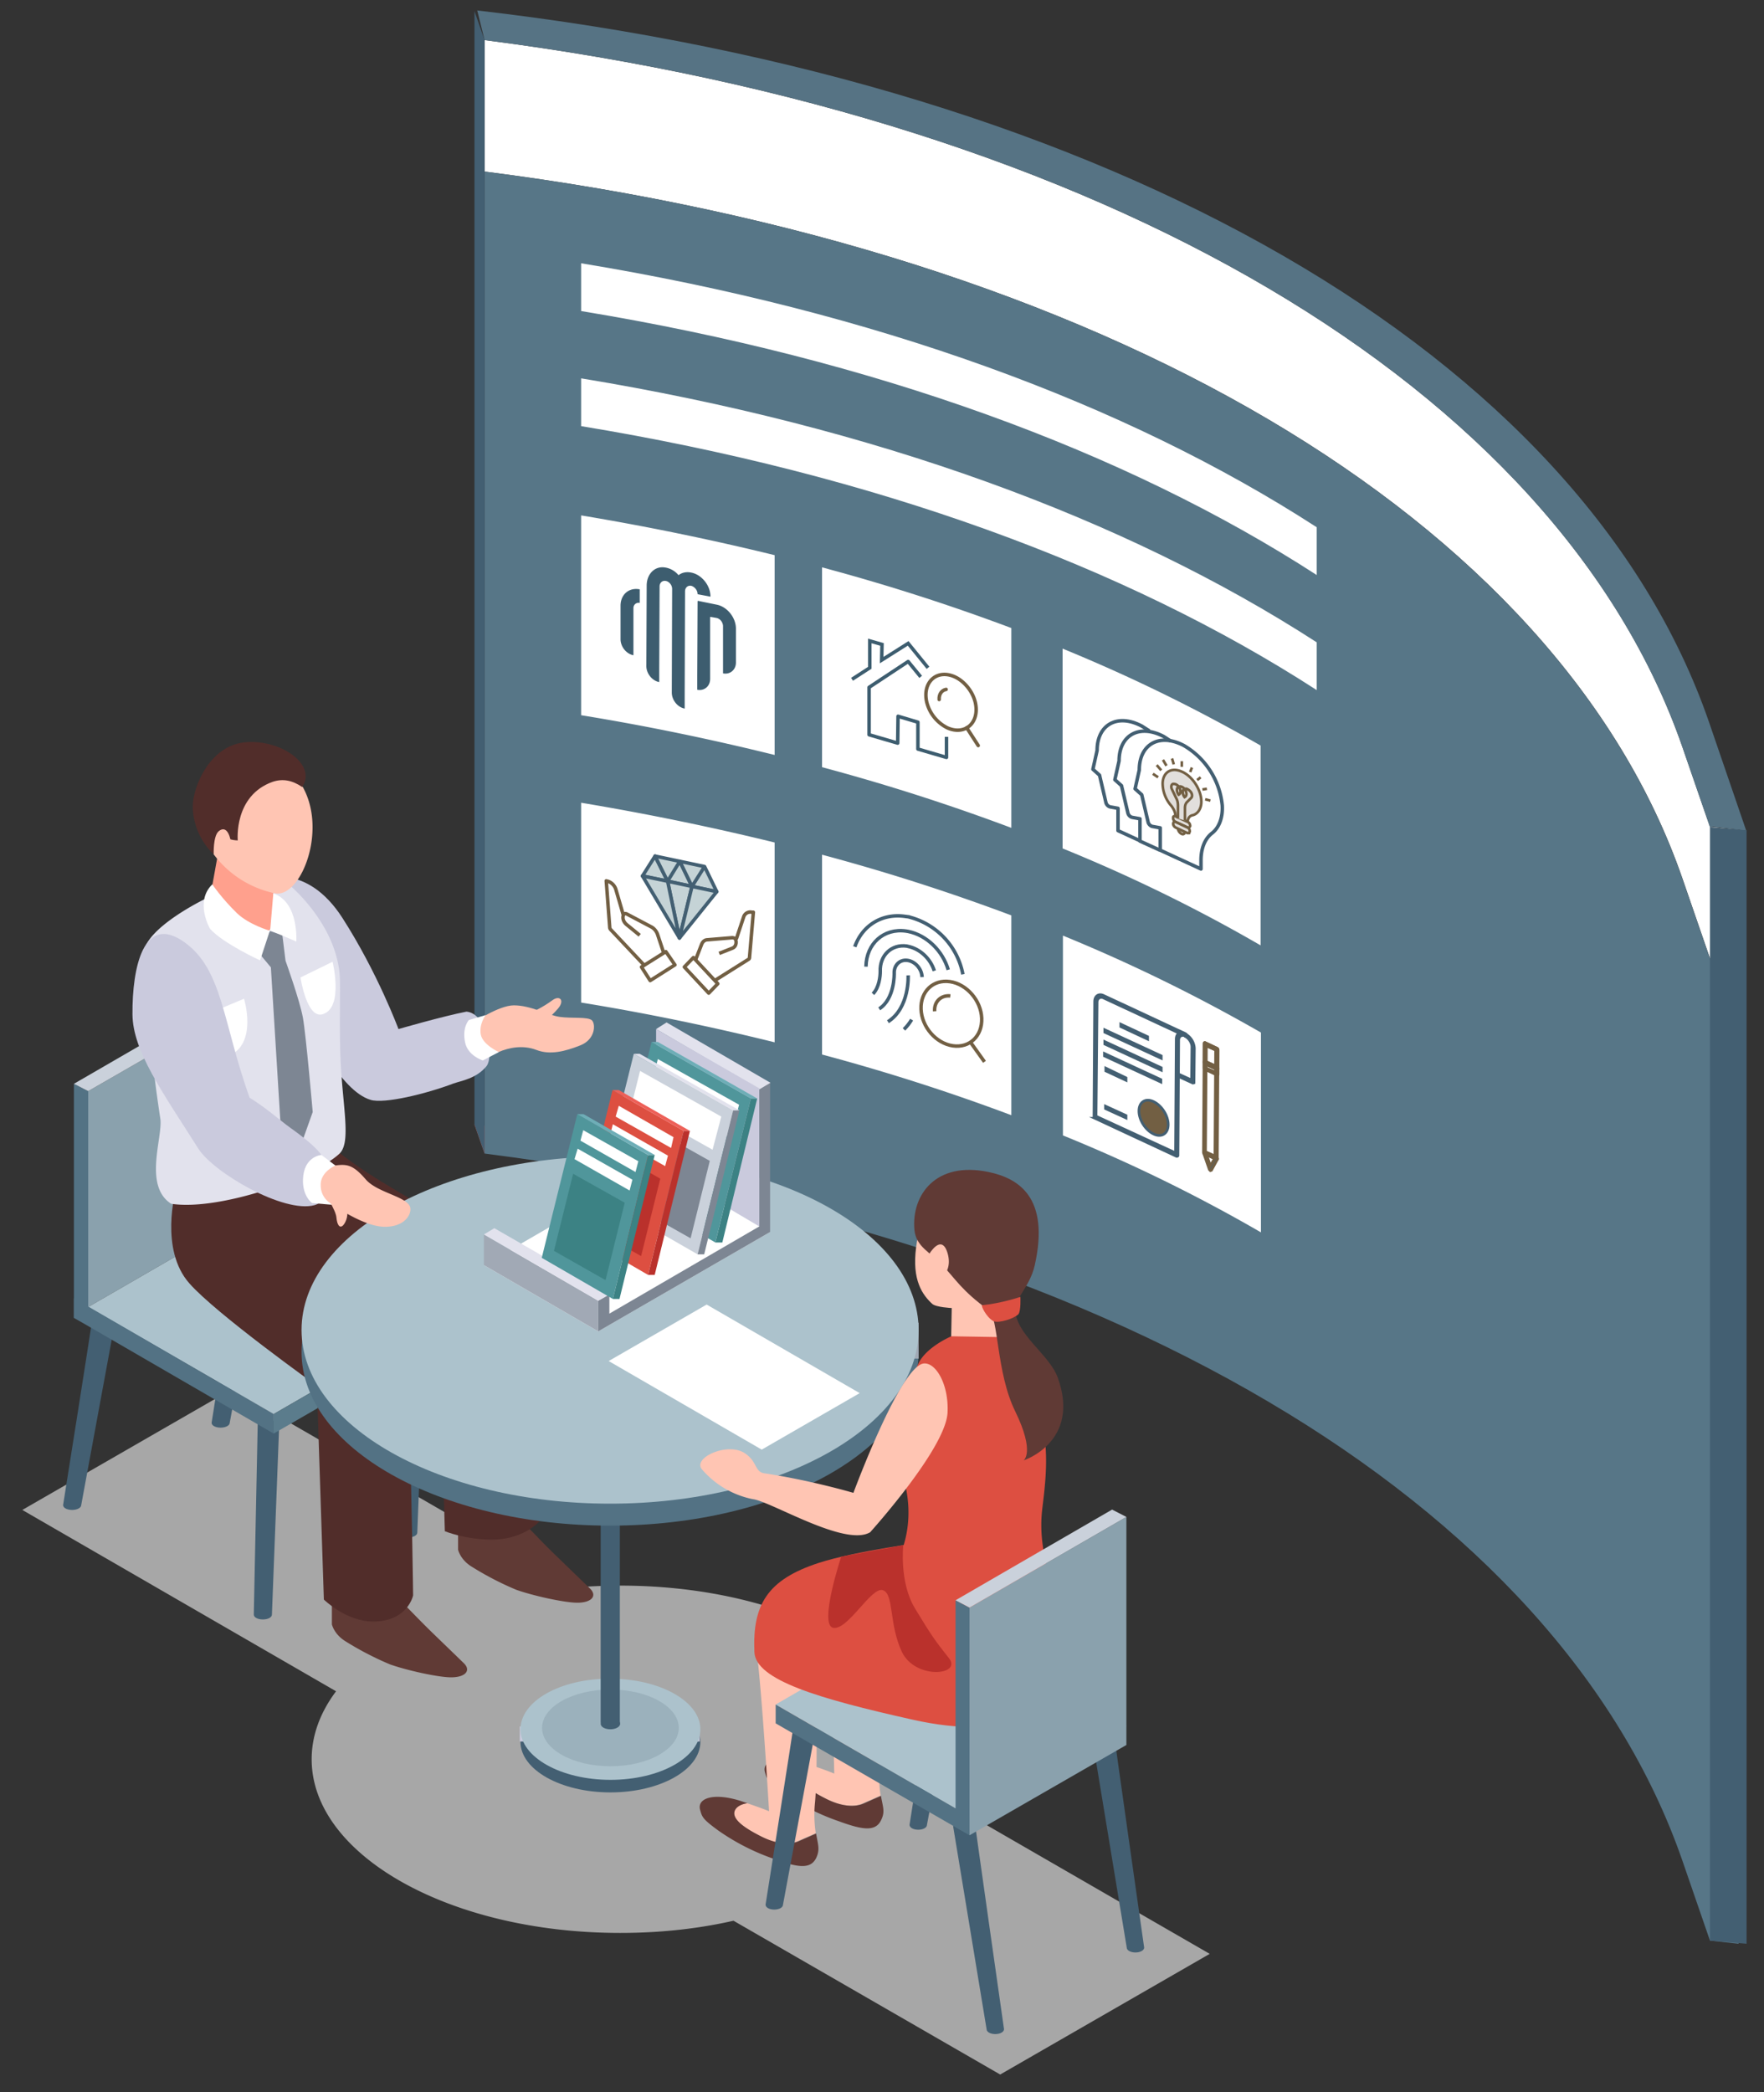 <svg id="Layer_1" xmlns="http://www.w3.org/2000/svg" viewBox="0 0 506 600">
  <rect x="0" y="0" width="506" height="600" fill="#333333" stroke="none"/>
  <style>
    .st1{fill:#fff}.st2{fill:#dd4f41}.st5{fill:#435f72}.st7,.st8{fill:none;stroke:#725f43}.st7{stroke-miterlimit:10}.st8{stroke-linecap:round}.st11,.st12,.st13,.st8{stroke-miterlimit:10}.st11{fill:none;stroke-linejoin:round;stroke:#725f43}.st12,.st13{stroke:#435f72}.st12{stroke-linejoin:round;fill:#c5d3d6}.st13{fill:none}.st14{fill:#8aa1ad}.st15{fill:#537284}.st16{fill:#cad1db}.st17{fill:#acc2cc}.st19{fill:#cacadd}.st20{fill:#603a35}.st21{fill:#512d2a}.st22{fill:#e2e2ed}.st23{fill:#7d8693}.st25{fill:#ffc5b3}.st27{fill:#a1a9b5}.st28{fill:#ba312c}.st29{fill:#50969b}.st30{fill:#3c8284}.st31{fill:#6eaeb7}.st33{fill:none;stroke:#435f72;stroke-linejoin:round;stroke-miterlimit:10}.st34,.st35,.st36,.st37{fill:#e2dfdc;stroke:#725f43;stroke-width:.75;stroke-miterlimit:10}.st35,.st36,.st37{fill:#435f72}.st36,.st37{stroke:#435f72}.st37{fill:#725f43}
  </style>
  <path d="M347 560.3l-81.8-47.2a28 28 0 0 0 1.3-8.6c0-27.5-39.6-49.8-88.5-49.8-4.4 0-8.8.2-13.1.5l-98.4-56.8L6.4 433l90 52c-4.5 6-7 12.6-7 19.5 0 27.5 39.6 49.8 88.5 49.8 11.5 0 22.4-1.2 32.5-3.5l76.5 44.1 60.1-34.6z" opacity=".6" fill="#f5f5f5"/>
  <path class="st1" d="M482.6 251.9l7.9 22.9 8.2.9V238l-8.2-.9-7.9-22.9C446.8 111 316.3 34.2 139 11.5v37.7c177.3 22.6 307.8 99.4 343.6 202.7z"/>
  <path class="st2" d="M136.1 322.5l2.9 8.3v-8z"/>
  <path d="M482.6 533.6l7.9 22.9 8.2.9V275.8l-8.2-.9-7.9-22.9C446.8 148.6 316.3 71.8 139 49.2v281.6c177.3 22.7 307.8 99.5 343.6 202.8z" fill="#577687"/>
  <path class="st1" d="M222.2 159.2a755.4 755.4 0 0 0-55.5-11.4v57.3c19.1 3.1 37.7 7 55.5 11.4v-57.3zM361.6 213.8a476 476 0 0 0-56.8-27.8v57.3a454.2 454.2 0 0 1 56.8 27.8v-57.3zM290.1 180.1a585.4 585.4 0 0 0-54.3-17.4V220a585.4 585.4 0 0 1 54.3 17.4v-57.3zM222.2 241.6a755.4 755.4 0 0 0-55.5-11.4v57.3c19.1 3.1 37.7 7 55.5 11.4v-57.3zM361.7 296.1a476 476 0 0 0-56.8-27.8v57.3a454.2 454.2 0 0 1 56.8 27.8v-57.3zM290.1 262.5a585.4 585.4 0 0 0-54.3-17.4v57.3a585.4 585.4 0 0 1 54.3 17.4v-57.3z"/>
  <g>
    <path class="st1" d="M377.7 151.2c-55-35.6-127.1-61.9-211-75.7v13.7c83.9 13.8 156 40.1 211 75.7v-13.7z"/>
  </g>
  <g>
    <path class="st1" d="M377.7 184.2c-55-35.6-127.1-61.9-211-75.7v13.7c83.9 13.8 156 40.1 211 75.7v-13.7z"/>
  </g>
  <path d="M490.2 207C453.8 101.8 319.1 24 136.9 3l2.1 8.5C316.3 34.2 446.8 111 482.6 214.3l7.9 22.9 1-.1 9.4 1.1-10.7-31.2z" fill="#567384"/>
  <path class="st5" d="M501 238.1v319.3l-10.5-.9V237.2zM136.1 3.2v319.3l2.9 8.3V11.5z"/>
  <path d="M183.5 172.9V169c-3.1-.6-5.5 1.5-5.5 4.7v9.6c0 2.1 1.6 4.2 3.7 4.6v-13.5c0-1 .8-1.7 1.8-1.5m16.6-2.5l3.7.7c0-3.2-2.5-6.3-5.5-6.9-1.4-.3-2.7 0-3.6.7h-.1a6.2 6.2 0 0 0-4.1-2.2c-2.9-.3-5 2.1-5 5.2l-.1 23.1c0 2.1 1.6 4.2 3.7 4.6v-3.9l.1-23.5c0-1.1.8-1.8 1.8-1.6 1 .2 1.8 1.2 1.8 2.3l-.1 29.7c0 2.1 1.6 4.2 3.7 4.6v-3.9l.1-29.7c0-1.1.8-1.8 1.8-1.6 1 .3 1.8 1.3 1.8 2.4m11 9.9c0-3.2-2.5-6.3-5.5-6.9l-5.4-1.1-.1.1-.1 21.5v3.9c2 .4 3.7-1 3.7-3.1V177l.1-.1 1.7.3c1.1.2 1.9 1.3 1.9 2.4v13.5c2 .4 3.7-1 3.7-3.1v-9.7z" fill="#3d5d6f"/>
  <g>
    <path class="st7" d="M279.8 201.6c1.2 5.7-3 9.4-8.1 7.1a11.3 11.3 0 0 1-5.9-7.5c-1.2-5.7 3-9.4 8.1-7.1 2.8 1.3 5.2 4.3 5.9 7.5z"/>
    <path class="st8" d="M269.4 200.6c-.1-1.6.8-2.7 2-2.9M277.3 208.7l3.3 5.1"/>
    <g fill="none" stroke="#3d5d6f" stroke-miterlimit="10">
      <path stroke-linejoin="round" d="M264.1 194.1l-3.6-4.4-11.2 7.4v13.6l8.2 2.4.1-7.7 5.7 1.7v7.7l8.2 2.4v-5.9"/>
      <path d="M244.4 194.8l5.1-3.3v-7.7l3.5 1-.1 4.5 7.6-4.8 5.7 7"/>
    </g>
  </g>
  <g id="Layer_1_1_">
    <path class="st11" d="M184.8 276.8l-9.6-10.2a1 1 0 0 1-.3-.7l-1-13.3.4.1c1.1.3 2.1 1.3 2.4 2.5l2.1 7.2"/>
    <path class="st11" d="M190.4 273.3l-1.8-5.4a4 4 0 0 0-1.6-2l-7.2-3.8c-.5-.2-.9-.1-1 .4-.3.9.1 1.9.9 2.6l3.8 3.1"/>
    <path class="st11" d="M191 272.9l2.6 3.8-7.1 4.5-2.5-3.9z"/>
    <g>
      <path class="st11" d="M205 281.2l9.7-6.1c.2-.1.3-.3.3-.6l1.1-12.9h-.4a2 2 0 0 0-2.4 1.4l-2.1 6.3"/>
      <path class="st11" d="M199.5 275.3l1.8-4.6c.3-.7.9-1.2 1.6-1.2l7.2-.6c.5 0 .9.3 1 .8.2 1-.2 1.9-1 2.2l-3.8 1.5"/>
      <path class="st11" d="M205.9 282.1l-2.6 2.7-7-7.5 2.6-2.7z"/>
    </g>
    <g>
      <path class="st12" d="M187.9 245.5l-3.6 5.7 7.2 1.5z"/>
      <path class="st12" d="M191.5 252.7l3.5-5.7-7.1-1.5zM195 247l-3.5 5.7 7 1.5z"/>
      <path class="st12" d="M198.5 254.2l3.6-5.7-7.1-1.5zM202.1 248.5l-3.6 5.7 7.1 1.5zM194.9 269l3.6-14.8-7-1.5z"/>
      <path class="st12" d="M184.3 251.2l10.6 17.8-3.4-16.3zM205.6 255.7L194.9 269l3.6-14.8z"/>
    </g>
  </g>
  <g id="Layer_1_2_">
    <path class="st13" d="M245.2 271.5c2.1-6 7.7-9.7 14.5-8.7l.8.1a21 21 0 0 1 15.7 16.5"/>
    <path class="st13" d="M248.4 277.2c.1-6.6 5.1-11.1 11.5-10.2l.6.1c5.4 1.1 9.9 5.6 11.5 11"/>
    <path class="st13" d="M250.4 285c1.8-1.8 2.1-5.1 2.1-6.4-.2-4.6 3.2-7.9 7.6-7.3l.4.1c3.4.7 6.4 3.5 7.5 7M261.5 292.4c-.6 1-1.3 1.9-2.2 2.8"/>
    <path class="st13" d="M252.2 289.3c4.5-2.9 4.3-10.1 4.3-10.2-.1-2.3 1.6-4 3.8-3.7s4.1 2.4 4.2 4.8M260.5 279.7s.5 9.3-5.8 13.3"/>
    <path class="st7" d="M278.4 298.9l4 5.6M281.6 292c.2 5.1-3.5 8.6-8.3 7.9-4.8-.7-8.9-5.4-9.1-10.5-.2-5.1 3.5-8.6 8.3-7.9 4.8.7 8.9 5.4 9.1 10.5zM268.1 290c-.2-2.8 1.9-4.7 4.5-4.4"/>
  </g>
  <g>
    <path class="st5" d="M26.5 377.9c0 .9-8.4 53.7-8.4 53.7 0 .8 1.1 1.4 2.6 1.4 1.4 0 2.6-.6 2.6-1.4l9.2-49.9-6-3.8zM74 404.7L72.8 463c0 .8 1.1 1.4 2.6 1.4s2.6-.6 2.6-1.4l2.1-54.6-6.1-3.7zM115.7 381.2l-1.2 58.3c0 .8 1.1 1.4 2.6 1.4 1.4 0 2.6-.6 2.6-1.4l2.1-54.6-6.1-3.7zM69.1 354.3c0 .9-8.4 53.7-8.4 53.7 0 .8 1.1 1.4 2.6 1.4 1.4 0 2.6-.6 2.6-1.4l9.2-49.9-6-3.8z"/>
    <path class="st14" d="M71.7 348l-46.4 26.8v-61.9l46.4-26.7z"/>
    <path class="st15" d="M21.2 310.8v67.1l4.1 2.2v-67.2z"/>
    <path class="st16" d="M71.7 286.2l-4.2-2.2-46.3 26.8 4.1 2.1z"/>
    <path class="st17" d="M124.9 378.7l-46.4 26.8-53.2-30.7L71.7 348z"/>
    <path class="st15" d="M78.5 405.5v5.6l-57.3-33.2v-5.6z"/>
    <path fill="#5b7c8c" d="M78.5 405.5v5.6l46.4-26.8v-5.6z"/>
    <path class="st19" d="M75.4 253.7c-.1-2.4 12.7-6.2 22.8 9.5 10.1 15.7 16.1 31.9 16.1 31.9s12.8-3.7 19.5-5c6 .5 8 13 5.7 15.7-2.9 3.5-7.1 4.1-9.4 4.9-7.9 3-19.9 5.9-23.8 4.7-8.7-2.6-16.9-20-19.7-25.7-2.8-5.7-11.2-36-11.2-36z"/>
    <g>
      <path class="st20" d="M159.9 446.5l9.3 9c2.3 2.2.4 4.2-3.9 4.1-3.8-.1-12.4-2-17.2-3.7a88 88 0 0 1-12.9-6.7c-3.2-2-3.8-4.8-3.8-4.8v-6.8l20.5.9c.1-.1 3.4 3.6 8 8zM123.7 467.9l9.3 9c2.3 2.2.4 4.2-3.9 4.1-3.8-.1-12.4-2-17.2-3.7a88 88 0 0 1-12.9-6.7c-3.2-2-3.8-4.8-3.8-4.8v-12l20.5 6.1c.1-.1 3.5 3.6 8 8z"/>
      <path class="st21" d="M50.4 341.4l41-15.8s6.7 6.5 19.1 13.9c7.2 4.4 27.1 16 33.5 20.5 3.9 2.8 5.7 8.8 7.2 22.2 2.5 22.2 4.4 53.1 4.4 53.1s-4.4 6.2-14.5 6.2c-7.7 0-13.5-2.4-13.5-2.4l-1.6-56.7L92.4 363s19 11.8 21.8 22.3c2.2 8.4 2.9 14.9 3.3 25.3.7 22.6 1 46.9 1 46.9S117 465 107 465c-7.7 0-14.1-6.3-14.1-6.3l-2-61.3s-29-20.7-36.6-29.4c-8.6-9.7-3.9-26.6-3.9-26.6z"/>
      <path class="st22" d="M82.8 253.6s13.1 10.6 14.6 25.5c.4 3.6-.3 17.4.5 28.5.8 11.8 2.6 20.4-.6 23.3-7.8 7.1-34.5 16.4-48.2 14.3-8-5.1-2.4-19-3.1-24.3a472.8 472.8 0 0 1-4.8-47.8c1-7.3 17.6-15.3 17.6-15.3s11.8-9 24-4.2z"/>
      <path class="st23" d="M81 268.2l.9 7.3s4.1 11.4 5 16.4c.9 5.1 2.8 27 2.8 27l-3.1 8.7-6.1-4.8-2.8-45.4-4.5-5.4 4.3-5 3.5 1.2z"/>
      <path d="M78.2 253.1l.8 11.5s-1.5 2.3-5.4 5.6c-4.2-1.3-13.8-10.2-13.8-10.2l3.2-17.8 15.2 10.9z" fill="#ffa08d"/>
      <path class="st25" d="M61.2 222.5c4.3-5.5 16.8-10.2 24.8 1.8 8.5 12.6.5 33.1-7 31.9A29.4 29.4 0 0 1 61.3 245c-4.5-7.5-3.5-18.3-.1-22.5z"/>
      <path class="st1" d="M78.4 256.2l-.9 10.6L85 270s.8-11.3-6.6-13.8zM60.9 253.6s2.6 3.9 7 8.2c3.5 3.4 9.5 5.1 9.5 5.1l-2.8 8.5s-10.5-4.8-14.3-9c0 .1-4.6-7.8.6-12.8z"/>
      <path class="st21" d="M78.2 224.2c-11.2 4-10 16.8-10 16.8s-1.1 0-2.1-.3c-.7-2.9-2-3.5-3.4-2.3-1.6 1.4-1.4 6.6-1.4 6.6s-6-5.2-6-13.8c0-5.4 4.7-17.1 14.6-18.3 9.9-1.2 21.2 6 16.8 12.8-2.8-1.9-5.5-2.5-8.5-1.5z"/>
      <path class="st1" d="M56.9 291.9l13.1-5.5s4 12.9-4.4 16.4c-8.9 3.7-8.7-10.9-8.7-10.9zM86.2 280.3l9.2-4.5s3.2 13-2.7 15c-4.7 1.7-6.5-10.5-6.5-10.5z"/>
      <path class="st19" d="M52.9 270.2c-11.7-8.4-15 7.2-14.9 20.7.1 10.5 8.5 22.1 18.9 38.5 4.4 6.9 24.5 18.6 33.3 16.2 6.4-1.8 2.7-13.1 2.7-13.1s-.2-2.4-9.5-9c-3.1-2.2-7-5.8-11.8-8.7-7.7-21.5-7.7-36.8-18.7-44.6z"/>
      <g>
        <path class="st25" d="M135.9 293.2s7.2-4.9 11.5-4.9c4.9 0 9.7 2.8 13.1 3.3 3.4.5 8.1-.1 9.3 1 1.1 1.1 1 5.5-3.4 7.2-4.3 1.7-8.6 2.8-12.5 1.3-3.9-1.5-7.9-.7-10.9.6-4.1 1.8-3.5 2.1-5.3-2.8l-1.8-5.7z"/>
        <path class="st25" d="M152.7 290.2s3-1.3 5.8-3.4c2.1-1.5 3.6.1 1.5 2.5s-3.4 3.1-3.4 3.1l-3.9-2.2z"/>
      </g>
      <path class="st1" d="M134.5 292.5s-2 2.1-1.1 6.4c.8 3.9 5.1 5.2 5.1 5.2l4.6-2.4s-4.7-2.1-5.2-5.1c-.5-3 1.4-5.5 1.4-5.5l-4.8 1.4zM92.2 331.2s-4.5.3-5.2 5.9c-.7 5.6 2.5 7.9 2.5 7.9l5.9.5s-2.9-3.4-1.5-6.5 2.4-4.7 2.4-4.7l-4.1-3.1z"/>
    </g>
    <g>
      <ellipse class="st5" cx="175.1" cy="499.5" rx="25.8" ry="14.5"/>
      <path transform="rotate(-180 175 497.3)" class="st19" d="M149.3 495.2h51.6v4.3h-51.6z"/>
      <path class="st17" d="M149.3 495.9c0 8 11.6 14.5 25.8 14.5 14.3 0 25.8-6.5 25.8-14.5s-11.6-14.5-25.8-14.5c-14.3-.1-25.8 6.4-25.8 14.5z"/>
      <path d="M155.5 495.5c0 6.1 8.8 11 19.6 11s19.6-4.9 19.6-11-8.8-11-19.6-11-19.6 4.9-19.6 11z" opacity=".5" fill="#8aa1ad"/>
      <g>
        <path class="st5" d="M172.3 364.5h5.5V494h-5.5z"/>
        <path class="st5" d="M172.3 494.3c0 .9 1.2 1.6 2.8 1.6 1.5 0 2.8-.7 2.8-1.6 0-.9-1.2-1.6-2.8-1.6-1.6.1-2.8.8-2.8 1.6z"/>
      </g>
      <g>
        <path class="st15" d="M86.5 387.7c0 27.5 39.6 49.8 88.5 49.8s88.5-22.3 88.5-49.8c0-27.5-39.6-49.8-88.5-49.8-48.8-.1-88.5 22.2-88.5 49.8z"/>
        <path transform="rotate(-180 256.1 384.4)" class="st27" d="M248.7 379.2h14.9v10.3h-14.9z"/>
        <path class="st17" d="M86.5 381.4c0 27.5 39.6 49.8 88.5 49.8s88.5-22.3 88.5-49.8c0-27.5-39.6-49.8-88.5-49.8-48.8 0-88.5 22.3-88.5 49.8z"/>
      </g>
    </g>
    <g>
      <path class="st25" d="M96.3 334.2S91.8 336 92 340a6 6 0 0 0 3.4 5.4s8.8 6.4 15 6.4c6.3 0 8-4.3 7.1-6-1.5-2.8-9.4-3.9-12.6-7.6-3.6-4.2-5.4-4.4-8.6-4z"/>
      <path class="st25" d="M93 342s3.3 4.9 3.5 7.1c.2 2.3 1 3.2 1.9 2.3.9-.9 1.8-3.4.8-5.2-1-1.9-6.2-4.2-6.2-4.2z"/>
    </g>
    <g>
      <path class="st25" d="M237.1 515.9c-4.6-2.3-8.9-5.1-7.6-7.7.6-1.2 2.1-1.7 3.5-1.9 4.2 1.4 6.3 2.3 6.3 2.3s-.4-24.6-2.3-34.8c-.6-3.4 15.4-3.5 15.4-3.5.6 2.3 1.1 23 0 35.6a35 35 0 0 0 .2 9l-5 2.2c-2.2 1.1-5.9 1.1-10.5-1.2z"/>
      <path class="st20" d="M252.9 521.6c-1.5 3.7-5.1 3.3-12.2.7a63.9 63.9 0 0 1-16.1-8.2c-4.5-3.3-4.6-3.8-5.2-6-.8-3.2 3.8-4.9 11.5-2.5l2.1.7c-1.4.2-2.9.8-3.5 1.9-1.4 2.6 3 5.4 7.6 7.7s8.3 2.3 10.6 1.3l5-2.2c.5 3 1.2 4.4.2 6.6z"/>
      <path class="st25" d="M218.4 526.7c-4.6-2.3-8.9-5.1-7.6-7.7.6-1.2 2.1-1.7 3.5-1.9 4.2 1.4 6.3 2.3 6.3 2.3s-2.3-39.7-4.1-49.9c-.6-3.4 16.6 2.8 16.6 2.8.6 2.3 1.8 31.8.7 44.4a35 35 0 0 0 .2 9l-5 2.2c-2.2 1.1-6 1.1-10.6-1.2z"/>
      <path class="st20" d="M234.3 532.4c-1.5 3.7-5.1 3.3-12.2.7a63.9 63.9 0 0 1-16.1-8.2c-4.5-3.3-4.6-3.8-5.2-6-.8-3.2 3.8-4.9 11.5-2.5l2.1.7c-1.4.2-2.9.8-3.5 1.9-1.4 2.6 3 5.4 7.6 7.7s8.3 2.3 10.6 1.3l5-2.2c.5 3 1.1 4.4.2 6.6z"/>
      <path class="st5" d="M227.7 494.2c0 .8-8.1 52-8.1 52 0 .8 1.1 1.4 2.5 1.4s2.5-.6 2.5-1.4l9-48.4-5.9-3.6zM279.3 520.1c0 .8 8.7 61.8 8.7 61.8 0 .8-1.1 1.4-2.5 1.4s-2.5-.6-2.5-1.4l-9.6-58.2 5.9-3.6zM319.5 496.7c0 .8 8.7 61.8 8.7 61.8 0 .8-1.1 1.4-2.5 1.4s-2.5-.6-2.5-1.4l-9.6-58.2 5.9-3.6zM269 471.3c0 .8-8.1 52-8.1 52 0 .8 1.1 1.4 2.5 1.4s2.5-.6 2.5-1.4l9-48.4-5.9-3.6z"/>
      <path class="st17" d="M323.1 495l-45 25.9-55.6-32.1 44.9-26z"/>
      <path class="st15" d="M278.1 520.9v5.4l-55.6-32.1v-5.4z"/>
      <g>
        <path class="st25" d="M272.8 340.7c-1.7 1.2-8.1 2.7-10 16.9-1.3 9.6 1.9 13.8 4.6 16.3 1.1 1 5.6 1.2 5.6 1.2l-.2 10.7s6.3 2.5 12.2 0l6-2.5s-2.3-4-2-11c.5-8.7 3.6-21 1.4-25.6-3.9-8.3-12.9-9.3-17.6-6z"/>
        <path class="st2" d="M305.5 474.7c-1.8 13.3-13.3 19.4-26 18.7-12.1-.7-21-6.9-29.6-14.2 1.6-11.1 4.1-22.7 8.2-33 1-2.6 5.8-13.5-1.4-28.9-3.5-7.6 4.5-21.3 6.7-26.2 2.3-4.9 9.5-7.9 9.5-7.9l18.2.3a69 69 0 0 0 7.7 21.4c1.3 9.9 1.9 14.1.3 26.7-.4 3.5-1.7 11.7 4.2 26.9a63 63 0 0 1 2.2 16.2z"/>
        <path class="st20" d="M262.3 352.7c.5 4.9 4.5 6.3 8 10.1 3.6 3.7 5.5 7.3 13.3 12.9 2.9 2 2.1 17.8 7.6 29 5.8 11.9 2.4 14.1 2.4 14.1s16.5-5.3 9.8-23.8c-2.5-6.7-11.9-12.2-12.2-19.4-.1-3.3 4.2-6.6 5.6-12.7 4.4-19.5-4.6-25-13.2-26.8-15.2-3.2-22.2 6.6-21.3 16.6z"/>
        <path class="st25" d="M265 391c3.5-.3 7.2 6.1 6.8 14.1-.5 10.3-22.2 34.3-22.2 34.3-7.2 4.3-28.5-8.9-33.7-9.5a26 26 0 0 1-14.6-8.6c-2.6-3.3 7.4-7.8 12.3-4.6 3.7 2.4 2.8 5.4 5.7 5.8 13.3 2 25.5 5.6 25.5 5.6s13.5-36.5 20.2-37.1zM266.5 359.7s3.7-6.4 5.4 0c1.5 6-3.7 8-3.7 8l-1.7-8z"/>
        <path class="st2" d="M292.7 371.9s.2 4.1-.6 5c-1.2 1.2-5.5 2.6-7 2-1.4-.5-3.3-3.3-3.5-4.6 5.5-.5 11.1-2.4 11.1-2.4zM297.3 488.7s-6.5 11-35.7 4.4c-26.8-6-44.8-11.3-45.2-19.3-.6-13.6 3.7-20.8 18.4-25.6 10.8-3.5 31.2-6.1 31.2-6.1l31.3 46.6z"/>
        <path class="st28" d="M259.1 443.1s-1.2 10.7 3.4 18.2c4.6 7.6 5.8 9.3 9.7 14.2 3.9 4.9-9.6 6.3-13.5-1.8-3.8-8.1-2.2-16.7-5.5-17.7s-10 11.6-14.2 10.8c-4.2-.8 2.3-20.4 2.3-20.4l17.8-3.3z"/>
      </g>
      <g>
        <path class="st14" d="M278.1 461v65.3l45-25.9V435z"/>
        <path class="st15" d="M274.1 458.9V524l4 2.1V461z"/>
        <path class="st16" d="M323.1 435l-4.1-2.1-44.9 26 4 2.1z"/>
      </g>
    </g>
    <path class="st1" d="M218.5 415.7l28.1-16.2-43.9-25.4-28.1 16.2z"/>
    <g>
      <path class="st1" d="M171.6 381.8l-32.8-19 49.4-28.6 32.7 19.1z"/>
      <path class="st27" d="M138.8 362.8V354l32.8 19v8.8z"/>
      <path class="st23" d="M220.9 353.3l-49.3 28.5V373l3.2-1.8v5.5l43-25v-39.6l3.1-1.8z"/>
      <path class="st22" d="M138.8 354l32.8 19 3.2-1.8-33-19zM188.2 295.1l29.6 17.3 3.2-1.9-29.8-17.3z"/>
      <path class="st19" d="M217.8 312.1l-29.6-17v39.1l29.6 17.5z"/>
      <g>
        <path class="st29" d="M186.9 298.8l-10.2 41.1 28.5 16.4 10.2-41.3z"/>
        <path class="st1" d="M188.7 303.7l-2.4 9.6 23.2 13 2.5-9.5z"/>
        <path class="st30" d="M185.4 316.4l-5.5 22.1 23.3 13.2 5.5-22.2zM215.4 315h1.8l-10 41.3h-2z"/>
        <path class="st31" d="M186.9 298.8l28.5 16.2h1.8l-28.5-16.2z"/>
      </g>
      <g>
        <path class="st16" d="M181.8 302.2l-10.2 41.1 28.5 16.4 10.2-41.3z"/>
        <path class="st1" d="M183.6 307.1l-2.4 9.6 23.2 13 2.5-9.5z"/>
        <path class="st23" d="M180.3 319.8l-5.6 22.1 23.4 13.2 5.5-22.2zM210.3 318.4h1.8L202 359.7h-1.9z"/>
        <path class="st22" d="M181.8 302.2l28.5 16.2h1.8l-28.6-16.2z"/>
      </g>
      <g>
        <path class="st2" d="M175.7 312.6l-10.1 41.2 20.3 11.8 10.2-41.3z"/>
        <path class="st1" d="M177.5 317.1l-.9 3.1 15.9 9 .7-3.1zM175.8 322.4l-.8 3.1 15.8 8.9.8-3z"/>
        <path class="st28" d="M174.6 329.6l-5.6 22.2 14.9 8.4 5.5-22.2zM196.1 324.3h1.8l-10.1 41.3h-1.9z"/>
        <path fill="#ed6058" d="M175.7 312.6l20.4 11.7h1.8l-20.4-11.7z"/>
      </g>
      <g>
        <path class="st29" d="M165.6 319.5l-10.2 41.2 20.4 11.8 10.1-41.3z"/>
        <path class="st1" d="M167.3 324.1l-.8 3 15.8 9 .8-3.1zM165.7 329.4l-.9 3 15.8 9 .8-3.1z"/>
        <path class="st30" d="M164.4 336.6l-5.5 22.1 14.8 8.4 5.5-22.2zM185.9 331.2h1.9l-10.1 41.3h-1.9z"/>
        <path class="st31" d="M165.6 319.5l20.3 11.7h1.9l-20.4-11.7z"/>
      </g>
    </g>
  </g>
  <g>
    <path class="st33" d="M332.7 243.8l-5.7-2.6v-6.4l-2.2-.4c-.6-.1-1.2-.7-1.3-1.4l-1.8-7.7-1.9-1.7 1.2-5.4c0-7.4 5.8-10.7 12.8-7l2 1.3"/>
    <path class="st33" d="M327 241.1l-6.3-2.9v-6.4l-2.2-.4c-.6-.1-1.2-.7-1.3-1.4l-1.8-7.7-1.9-1.7 1.2-5.4c0-7.4 5.8-10.7 12.8-7l2.2 1.4"/>
    <path class="st33" d="M347.7 238.9c-2.1 1.6-3.2 4.4-3.2 7.8v2.5l-11.7-5.4v-6.4l-2.2-.4c-.6-.1-1.2-.7-1.3-1.4l-1.8-7.7-1.9-1.7 1.2-5.4c0-7.4 5.8-10.7 12.8-7a22.4 22.4 0 0 1 11 17.2c.2 3.6-1 6.4-2.9 7.9z"/>
    <path class="st34" d="M344.6 229.9c0 2.1-1.1 3.6-2.6 3.9-.8.2-1.3.9-1.3 1.9l-3.5-1.6c0-1-.5-2.1-1.2-3a9.8 9.8 0 0 1-2.5-6.5c.1-3.1 2.4-4.6 5.3-3.4 3.1 1.2 5.8 5.2 5.8 8.7zM339.9 238.5c0 .6-.5.9-1 .6-.6-.3-1-1-1-1.6l2 1z"/>
    <path class="st34" d="M340.7 237.3l-3.5-1.6c-.4-.2-.7-.6-.7-1.1v-.1c0-.4.3-.6.7-.4l3.5 1.6c.4.2.7.6.7 1.1v.1c-.1.3-.4.5-.7.4z"/>
    <path class="st34" d="M341.3 238.4l-.2.5h-.5l-3.4-1.6c-.4-.2-.7-.7-.7-1.1l.2-.5h.5l3.4 1.6c.4.1.7.6.7 1.1z"/>
    <g>
      <path class="st34" d="M339 218.3v1.6M341.9 220.1l-.5 1.3M344.4 222.9l-1 .8M346.2 226.2l-1.3.2M347.2 229.6l-1.5-.4M330.7 221.9l1.5 1M331.8 219.4l1.3 1.5M333.6 217.9l1 1.7M336.2 217.5l.5 1.7"/>
    </g>
    <path class="st34" d="M339.9 235.3v-3.6c0-.7.2-1.3.6-1.7l1.2-1.2c.4-.4.3-1.3-.3-1.9a3 3 0 0 0-1-.7c-.5-.1-1 .1-1.1.7-.1.5.1 1.2.5 1.7.4-.2.6-.6.5-1.2-.1-.6-.5-1.3-1-1.6-.9-.6-1.7-.2-1.7.7 0 .5.2 1 .5 1.4.4-.2.6-.6.5-1.2-.1-.6-.5-1.3-1-1.6-.4-.3-.8-.3-1.1-.3-.5.1-.7.9-.3 1.6l1.2 2.5c.4.7.5 1.5.5 2.2v3.6"/>
  </g>
  <g id="Layer_1_3_">
    <path class="st35" d="M345.7 299l3.4 1.6c.2.1.3.3.3.5l-.2 31.2c0 .2-.1.3-.3.2l-3.4-1.6a.5.5 0 0 1-.3-.5l.2-31.2c0-.2.2-.3.3-.2zm3 2.1l-2.7-1.2-.2 30.4 2.7 1.2.2-30.4z"/>
    <path class="st35" d="M345.7 299l3.4 1.6c.2.1.3.3.3.5v5.4c0 .2-.1.3-.3.2l-3.4-1.6a.5.5 0 0 1-.3-.5v-5.4c0-.2.2-.3.3-.2zm3 2.1l-2.7-1.2v4.6l2.7 1.2v-4.6z"/>
    <path class="st35" d="M345.7 304.3l3.4 1.6c.2.1.3.3.3.5v1.7c0 .2-.1.3-.3.2l-3.4-1.6a.5.5 0 0 1-.3-.5v-1.7c0-.2.1-.3.3-.2zm3 2.2l-2.7-1.2v1l2.7 1.2v-1zM345.5 330.2l3.4 1.6.3.3c.1.2.1.3 0 .4l-1.7 3.1-.3.1-.3-.3-1.6-4.6v-.3c0-.4.1-.4.2-.3zm2.9 2l-2.3-1.1 1.1 3.2 1.2-2.1z"/>
    <path class="st36" d="M342.2 310.6l-4.6-2.1v-.7l4.2 1.9.1-9.5c0-1.2-.9-2.5-1.9-3v-.7a5 5 0 0 1 2.6 4.1l-.1 9.9-.3.1z"/>
    <path class="st36" d="M337.5 331.6l-23.4-10.9a.5.5 0 0 1-.3-.5l.2-33c0-1.6 1.2-2.4 2.6-1.7l23.4 10.9c.2.1.3.3.3.5s-.1.3-.3.2c-1-.5-1.9.1-1.9 1.2l-.2 33.1c-.1.2-.2.2-.4.2zm-23.1-11.5l22.8 10.5.2-32.6c0-.8.3-1.5.9-1.7l-21.7-10.1c-1-.5-1.9.1-1.9 1.2l-.3 32.7z"/>
    <path class="st37" d="M330.9 325.2c-2.3-1.1-4.2-4-4.2-6.6s1.9-3.8 4.2-2.7c2.3 1.1 4.2 4 4.2 6.6s-1.9 3.8-4.2 2.7zM321.5 293.7l7.7 3.6v.7l-7.7-3.6zM316.9 295.3l16.2 7.5v.7l-16.2-7.5zM316.9 298.7l16.2 7.5v.7l-16.2-7.5zM316.8 302.1l16.2 7.5v.7l-16.2-7.5zM317.2 306.3l5.8 2.8v.7l-5.8-2.7zM317.1 317.2l5.9 2.7v.7l-5.9-2.7z"/>
  </g>
</svg>
